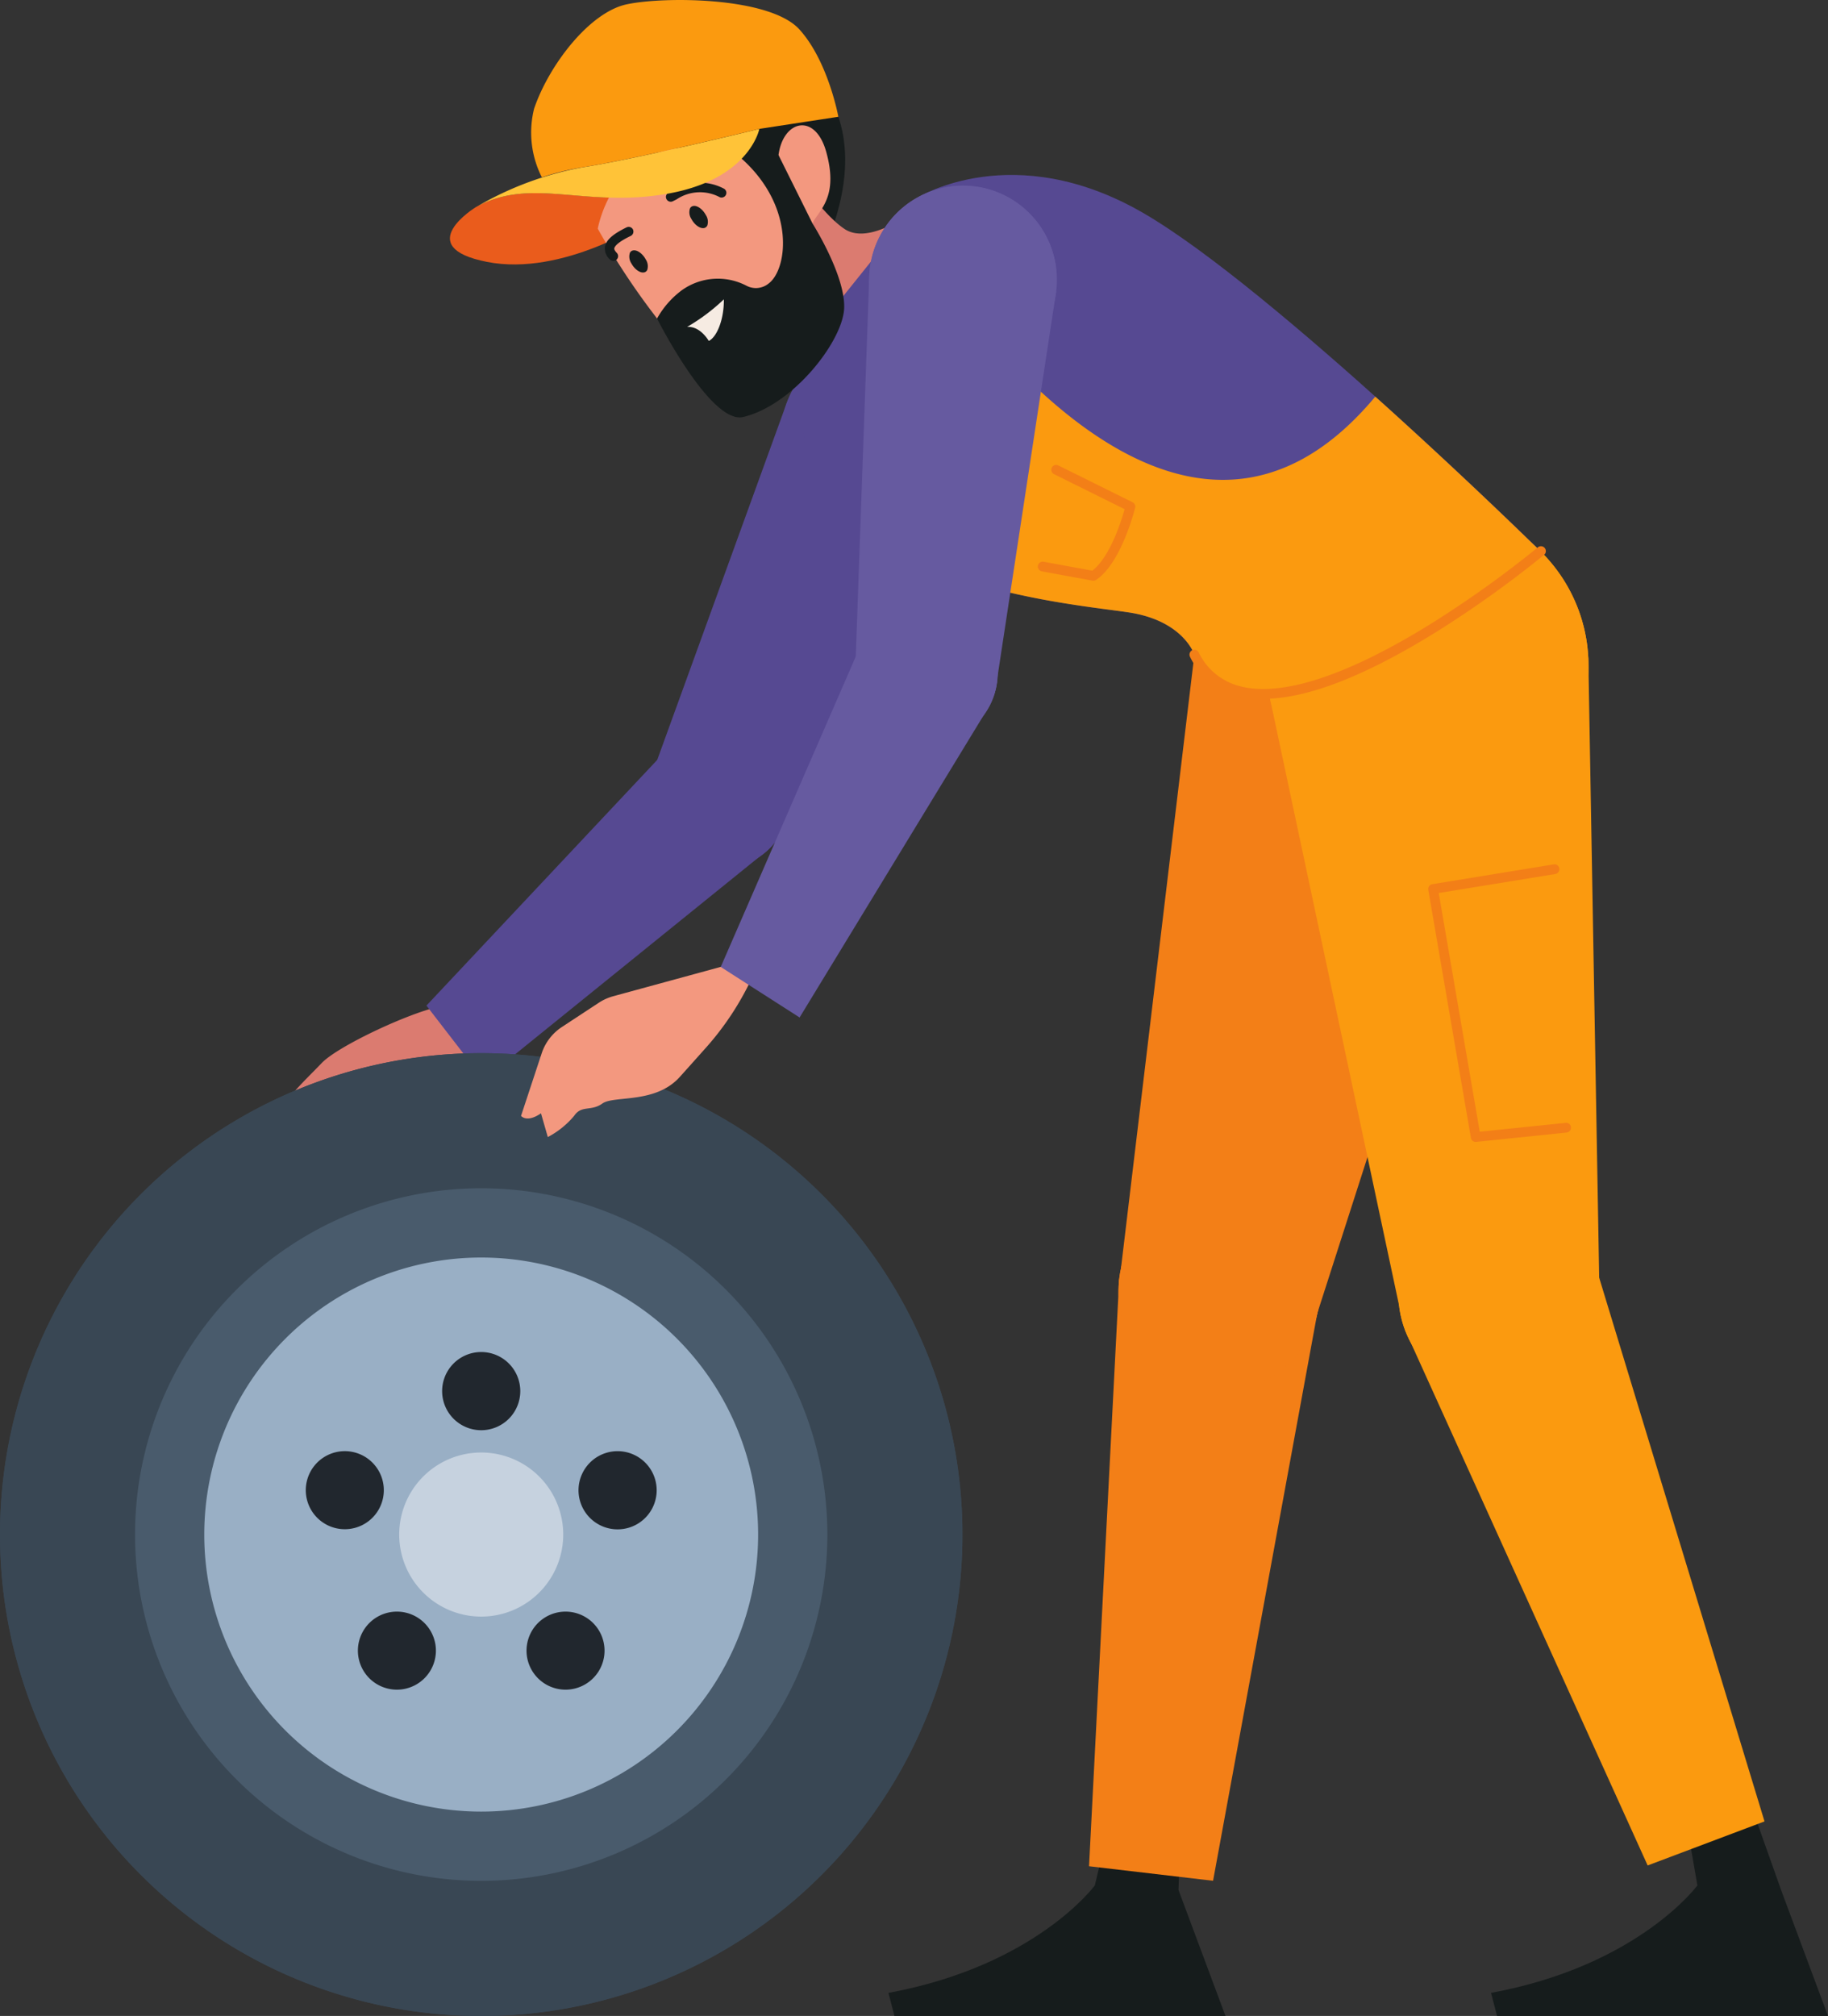 <svg xmlns="http://www.w3.org/2000/svg" xmlns:xlink="http://www.w3.org/1999/xlink" width="149.695" height="165.02" viewBox="0 0 149.695 165.02">
  <rect x="0" y="0" width="149.695" height="165.02" fill="#333333" stroke="none"/>
  <defs>
    <clipPath id="clip-path">
      <rect id="Rectangle_57" data-name="Rectangle 57" width="149.695" height="165.02" fill="none"/>
    </clipPath>
  </defs>
  <g id="Illustration-presta-01" transform="translate(0)">
    <g id="Groupe_20670" data-name="Groupe 20670" transform="translate(0 0)" clip-path="url(#clip-path)">
      <path id="Tracé_410" data-name="Tracé 410" d="M26.4.645,17.111,19.076l16.446,2.453S43.732,5.68,26.4.645" transform="translate(32.687 1.232)" fill="#161c1c"/>
      <path id="Tracé_411" data-name="Tracé 411" d="M22.278,28.283c-2.352.3-8.734,3.262-10.113,4.706s-3.7,3.551-3.993,5.172c-.21,1.167-.562,3.4-.742,4.555a.458.458,0,0,0,.684.463,2.509,2.509,0,0,0,.925-.9,11.688,11.688,0,0,0,.675-1.531c.061.288.131.591.21.9.175.69.32,1.217.431,1.592a.464.464,0,0,0,.829.131,6.4,6.4,0,0,0,.733-1.58l.239.37a.3.3,0,0,0,.48.026,5.9,5.9,0,0,0,.489-.739,3.123,3.123,0,0,0,.4-.634.555.555,0,0,0,.541-.032c1.071-.471,3.405-1.377,3.734-1.973s1.877-4.52,1.877-4.52l4.165-1.182.841-4.01a13.175,13.175,0,0,0-2.41-.815M15.6,35.8a3.456,3.456,0,0,1-1.394,3.172,2.465,2.465,0,0,0-.547.652c-.154-.538-.518-1.144-.675-1.886a3.721,3.721,0,0,1,.308-1.953c1.123-.632,2.221-1.051,2.308.015" transform="translate(14.182 54.026)" fill="#db7b70"/>
      <path id="Tracé_412" data-name="Tracé 412" d="M43.513,50.726,41.9,57.434S37.073,64.012,25,66.229l.492,1.889H52.6L48.752,57.8,49,51Z" transform="translate(47.754 96.902)" fill="#161c1c"/>
      <path id="Tracé_413" data-name="Tracé 413" d="M57.59,50.514l1.266,7.325s-4.828,6.577-16.9,8.795l.495,1.889h27.1L65.707,58.2l-2.634-7.415Z" transform="translate(80.143 96.497)" fill="#161c1c"/>
      <path id="Tracé_414" data-name="Tracé 414" d="M47.364,38.615a8.247,8.247,0,1,1-10.742-4.543,8.248,8.248,0,0,1,10.742,4.543" transform="translate(60.122 63.93)" fill="#f37f17"/>
      <path id="Tracé_415" data-name="Tracé 415" d="M30.643,88.836,40.8,90.026l8.542-46.5c.026-.1.038-.2.058-.308l.1-.544-.038,0a8.156,8.156,0,0,0-.512-4.054,8.221,8.221,0,0,0-15.8,2.145l-.035-.006-.032.611c-.006.114-.017.221-.017.332Z" transform="translate(58.538 63.929)" fill="#f37f17"/>
      <path id="Tracé_416" data-name="Tracé 416" d="M59.394,23.849A13.176,13.176,0,1,1,43.03,14.937a13.177,13.177,0,0,1,16.365,8.911" transform="translate(64.142 27.501)" fill="#f37f17"/>
      <path id="Tracé_417" data-name="Tracé 417" d="M47.634,39.383A8.247,8.247,0,1,1,37.392,33.8a8.247,8.247,0,0,1,10.241,5.579" transform="translate(60.123 63.93)" fill="#f37f17"/>
      <path id="Tracé_418" data-name="Tracé 418" d="M63.4,23.849a13.175,13.175,0,0,0-25.509.911h0l-.009.038c-.012.055-.017.111-.029.166l-.146.806-.038.314v.006L31.652,76.383l.038.009a8.126,8.126,0,0,0,.108,4.086A8.221,8.221,0,0,0,47.728,79.9l.038.006L63.29,31.645c.02-.058.038-.116.058-.178l.064-.2.224-.879h0a13.128,13.128,0,0,0-.233-6.539" transform="translate(60.137 27.501)" fill="#f37f17"/>
      <path id="Tracé_419" data-name="Tracé 419" d="M52.964,35.552a8.248,8.248,0,1,1-11.63.9,8.25,8.25,0,0,1,11.63-.9" transform="translate(75.171 64.126)" fill="#fb9a0f"/>
      <path id="Tracé_420" data-name="Tracé 420" d="M59.74,88.573l9.569-3.606L55.549,39.735c-.023-.1-.061-.2-.09-.3l-.16-.53-.035.015a8.161,8.161,0,0,0-2.32-3.367A8.22,8.22,0,0,0,39.9,44.712l-.035.012.253.559c.047.1.084.2.137.3Z" transform="translate(75.187 64.128)" fill="#fb9a0f"/>
      <path id="Tracé_421" data-name="Tracé 421" d="M59.578,19.774a13.176,13.176,0,1,1-18.364-3.152,13.175,13.175,0,0,1,18.364,3.152" transform="translate(68.088 27.131)" fill="#fb9a0f"/>
      <path id="Tracé_422" data-name="Tracé 422" d="M54.332,37.055a8.248,8.248,0,1,1-11.5-1.973,8.249,8.249,0,0,1,11.5,1.973" transform="translate(75.171 64.125)" fill="#fb9a0f"/>
      <path id="Tracé_423" data-name="Tracé 423" d="M59.576,19.774a13.176,13.176,0,0,0-23.85,9.1h-.006l.009.038c0,.055.017.111.023.169l.122.809.067.308V30.2L46.483,79.744l.041,0a8.079,8.079,0,0,0,1.42,3.83,8.219,8.219,0,0,0,14.889-5.69l.041-.006-.888-50.686c0-.061,0-.125,0-.186v-.212l-.076-.9h0a13.11,13.11,0,0,0-2.328-6.115" transform="translate(68.09 27.131)" fill="#fb9a0f"/>
      <path id="Tracé_424" data-name="Tracé 424" d="M28.9,23A5.836,5.836,0,1,0,27.346,31.1,5.839,5.839,0,0,0,28.9,23" transform="translate(34.83 39.041)" fill="#564992"/>
      <path id="Tracé_425" data-name="Tracé 425" d="M32.7,21.445a5.841,5.841,0,0,0-.867.725l0,0-.02.023-.035.038L12,43.275l4.686,6.071L39.256,31.1h0l.754-.611L40,30.479a5.827,5.827,0,0,0-7.3-9.034" transform="translate(22.92 39.04)" fill="#564992"/>
      <path id="Tracé_426" data-name="Tracé 426" d="M24.227,11.852a7.688,7.688,0,1,0,10.873,0,7.689,7.689,0,0,0-10.873,0" transform="translate(41.977 18.343)" fill="#564992"/>
      <path id="Tracé_427" data-name="Tracé 427" d="M19.934,51.1a5.837,5.837,0,0,0,8.254,0,5.772,5.772,0,0,0,1.318-2.055l.009,0,14.26-28.518-.023-.012a7.669,7.669,0,1,0-14.127-5.937l-.012,0L18.659,44.762l-.015.044-.047.128.006,0a5.83,5.83,0,0,0,1.33,6.161" transform="translate(34.835 18.342)" fill="#564992"/>
      <path id="Tracé_428" data-name="Tracé 428" d="M32.141,6.736S39.906,1.9,50.508,8.019,83.077,35.731,83.077,35.731,60.211,54.8,54.719,44.186c0,0-.864-2.765-5.349-3.455S27.307,38.694,23.323,28.444,32.141,6.736,32.141,6.736" transform="translate(43.084 9.399)" fill="#564992"/>
      <path id="Tracé_429" data-name="Tracé 429" d="M28.576,4.724s2.308,3.67,4.278,4.991,5.3-1.228,5.3-1.228L27.549,21.7s1.673-1.545-1.208-5.108A78.91,78.91,0,0,0,19,9.04Z" transform="translate(36.298 9.024)" fill="#db7b70"/>
      <path id="Tracé_430" data-name="Tracé 430" d="M14.789,6.574s-5.346,3.26.905,4.488,13.149-3.35,13.149-3.35V5.692c-5.9.579-9.886-1.429-14.054.882" transform="translate(24.185 10.376)" fill="#ea5c1c"/>
      <path id="Tracé_431" data-name="Tracé 431" d="M16.82,11.983a58.806,58.806,0,0,0,9.552,12.709,2.159,2.159,0,0,0,2.829.157c1.8-1.342,4.587-3.815,4.916-6.548.495-4.083-.253-6.019.471-7.087s1.845-2.238.946-5.5S32,3.086,31.622,5.953s-.827,1.12-3.114.268C18.491,2.49,16.82,11.983,16.82,11.983" transform="translate(32.131 6.736)" fill="#f3987f"/>
      <path id="Tracé_432" data-name="Tracé 432" d="M18.488,17.744a7.323,7.323,0,0,1,2.028-2.314,5.065,5.065,0,0,1,5.3-.367,1.651,1.651,0,0,0,1.828-.2c1.516-1.155,2.206-6.211-2.212-10.192l3-.311,2.794,5.617s2.651,4.176,2.587,6.871-4.168,7.983-8.271,8.958c-2.666.632-7.057-8.062-7.057-8.062" transform="translate(35.318 8.329)" fill="#161c1c"/>
      <path id="Tracé_433" data-name="Tracé 433" d="M20.632,6.532c.244.454.21.876-.081.943s-.722-.247-.966-.7-.207-.879.081-.946.722.25.966.7" transform="translate(37.103 11.116)" fill="#161c1c"/>
      <path id="Tracé_434" data-name="Tracé 434" d="M20.717,7.562a.409.409,0,0,1-.1.038c-.326.073-.789-.25-1.051-.742a1,1,0,0,1-.122-.844A.347.347,0,0,1,19.7,5.8c.323-.079.786.247,1.051.739a1.006,1.006,0,0,1,.122.844.356.356,0,0,1-.157.175M19.678,5.976a.213.213,0,0,0-.093.1.87.87,0,0,0,.119.7c.224.419.629.725.879.666a.206.206,0,0,0,.151-.125.882.882,0,0,0-.119-.7l.067-.038-.067.038c-.224-.419-.629-.722-.882-.666l-.055.023" transform="translate(37.052 11.066)" fill="#161c1c"/>
      <path id="Tracé_435" data-name="Tracé 435" d="M18.943,7.777c.244.454.21.876-.081.943s-.722-.247-.966-.7-.207-.879.081-.943.722.247.966.7" transform="translate(33.876 13.5)" fill="#161c1c"/>
      <path id="Tracé_436" data-name="Tracé 436" d="M19.026,8.812a.343.343,0,0,1-.1.035c-.323.076-.786-.247-1.051-.739a1.018,1.018,0,0,1-.125-.844.356.356,0,0,1,.256-.212c.326-.076.789.25,1.051.739l-.067.038.067-.038a1.007,1.007,0,0,1,.125.844.368.368,0,0,1-.16.178M17.99,7.223a.219.219,0,0,0-.093.1.872.872,0,0,0,.119.7c.224.419.629.722.879.664a.208.208,0,0,0,.148-.125.867.867,0,0,0-.116-.7c-.227-.419-.629-.722-.882-.666l-.055.023" transform="translate(33.825 13.449)" fill="#161c1c"/>
      <path id="Tracé_437" data-name="Tracé 437" d="M23.482,6.306a.388.388,0,0,1-.341.017A3.438,3.438,0,0,0,19.6,6.51l-.3.148a.389.389,0,0,1-.518-.18.37.37,0,0,1,.18-.518l.3-.146a4.158,4.158,0,0,1,4.188-.207.389.389,0,0,1,.035.7" transform="translate(35.795 9.817)" fill="#161c1c"/>
      <path id="Tracé_438" data-name="Tracé 438" d="M17.907,9.117a.394.394,0,0,1-.469-.07A1.186,1.186,0,0,1,17.031,8c.1-.547.649-1.033,1.778-1.583a.391.391,0,0,1,.518.18.4.4,0,0,1-.18.521c-1.158.553-1.33.9-1.35,1.016-.006.035-.02.14.2.37a.387.387,0,0,1-.006.55.743.743,0,0,1-.081.061" transform="translate(32.508 12.192)" fill="#161c1c"/>
      <path id="Tracé_439" data-name="Tracé 439" d="M19.334,10.677a15.936,15.936,0,0,0,3.009-2.258c.017,1.7-.6,3.114-1.237,3.405,0,0-.681-1.225-1.772-1.147" transform="translate(36.934 16.083)" fill="#f6ebe2"/>
      <path id="Tracé_440" data-name="Tracé 440" d="M36.6,3.625s-.789,4.147-7.578,5.317-11.1-1.426-15.625,1.086a26.8,26.8,0,0,1,8.734-3.257C26.753,6.049,36.6,3.625,36.6,3.625" transform="translate(25.583 6.925)" fill="#ffc338"/>
      <path id="Tracé_441" data-name="Tracé 441" d="M36.935,2.407C34.5-.273,25.824-.3,22.779.358S16.42,5.341,15.21,8.9a8.088,8.088,0,0,0,.637,5.614,21.288,21.288,0,0,1,3.332-.818c4.63-.725,14.473-3.146,14.473-3.146l6.475-.99S39.3,5.009,36.935,2.407" transform="translate(28.526 0)" fill="#fb9a0f"/>
      <path id="Tracé_442" data-name="Tracé 442" d="M0,69.028A39.407,39.407,0,1,0,39.406,29.622,39.405,39.405,0,0,0,0,69.028" transform="translate(0 56.587)" fill="#394754"/>
      <path id="Tracé_443" data-name="Tracé 443" d="M0,69.028A39.407,39.407,0,1,0,39.406,29.622,39.405,39.405,0,0,0,0,69.028" transform="translate(0 56.587)" fill="#394754"/>
      <path id="Tracé_444" data-name="Tracé 444" d="M3.8,61.768A28.346,28.346,0,1,0,32.146,33.422,28.347,28.347,0,0,0,3.8,61.768" transform="translate(7.259 63.846)" fill="#495b6c"/>
      <path id="Tracé_445" data-name="Tracé 445" d="M5.748,58.047A22.677,22.677,0,1,0,28.425,35.37,22.679,22.679,0,0,0,5.748,58.047" transform="translate(10.98 67.568)" fill="#99afc5"/>
      <path id="Tracé_446" data-name="Tracé 446" d="M17.947,40.854a6.716,6.716,0,1,1-6.714,6.714,6.715,6.715,0,0,1,6.714-6.714" transform="translate(21.458 78.044)" fill="#c6d2df"/>
      <path id="Tracé_447" data-name="Tracé 447" d="M15.638,38.028a3.2,3.2,0,1,1-3.2,3.2,3.2,3.2,0,0,1,3.2-3.2" transform="translate(23.768 72.645)" fill="#21272e"/>
      <path id="Tracé_448" data-name="Tracé 448" d="M22.517,43.025a3.2,3.2,0,1,1-4.028-2.052,3.2,3.2,0,0,1,4.028,2.052" transform="translate(31.1 77.971)" fill="#21272e"/>
      <path id="Tracé_449" data-name="Tracé 449" d="M19.888,51.109a3.194,3.194,0,1,1,.707-4.461,3.193,3.193,0,0,1-.707,4.461" transform="translate(28.301 86.592)" fill="#21272e"/>
      <path id="Tracé_450" data-name="Tracé 450" d="M11.388,51.109a3.194,3.194,0,1,1,4.461-.707,3.193,3.193,0,0,1-4.461.707" transform="translate(19.237 86.592)" fill="#21272e"/>
      <path id="Tracé_451" data-name="Tracé 451" d="M8.761,43.025a3.195,3.195,0,1,1,2.052,4.025,3.195,3.195,0,0,1-2.052-4.025" transform="translate(16.436 77.971)" fill="#21272e"/>
      <path id="Tracé_452" data-name="Tracé 452" d="M31.012,27.7l-8.8,2.4a4.174,4.174,0,0,0-1.179.53l-3.03,1.991a4.124,4.124,0,0,0-1.653,2.151l-1.691,5.122s.46.6,1.633-.21l.559,1.944A7.117,7.117,0,0,0,19,39.9c.623-.92,1.368-.341,2.322-1.019s4.339.055,6.339-2.177c.675-.751,1.435-1.6,2.148-2.4a23.62,23.62,0,0,0,4.15-6.589l.329-.78Z" transform="translate(28.009 51.448)" fill="#f3987f"/>
      <path id="Tracé_453" data-name="Tracé 453" d="M26.212,6.1c-.419.445-.9.975-1.409,1.574L27.836,34.4c6.516,2.957,14.435,3.647,17.238,4.077,4.482.687,5.349,3.452,5.349,3.452,3.233,6.251,12.485,2.212,19.551-2.168a86.662,86.662,0,0,0,8.8-6.283s-6.161-6.059-13.533-12.669C49.8,39.323,32.029,15.232,26.212,6.1" transform="translate(47.381 11.657)" fill="#fb9a0f"/>
      <path id="Tracé_454" data-name="Tracé 454" d="M25.3,9.413A7.688,7.688,0,1,0,35.647,6.072,7.687,7.687,0,0,0,25.3,9.413" transform="translate(46.717 9.982)" fill="#665aa0"/>
      <path id="Tracé_455" data-name="Tracé 455" d="M27.233,50.274a5.817,5.817,0,0,0,8.478-4.9h.006l4.8-31.522H40.49a7.668,7.668,0,1,0-15.267-1.3l-.012,0L24.073,44.637l0,.047,0,.137h.006a5.831,5.831,0,0,0,3.161,5.454" transform="translate(45.975 9.984)" fill="#665aa0"/>
      <path id="Tracé_456" data-name="Tracé 456" d="M33.341,18.036a5.837,5.837,0,1,0,1.275,8.155,5.837,5.837,0,0,0-1.275-8.155" transform="translate(45.968 32.31)" fill="#665aa0"/>
      <path id="Tracé_457" data-name="Tracé 457" d="M32.413,19.31a5.8,5.8,0,0,0-.57.975h-.006l-.012.026-.02.047L20.28,46.842l6.458,4.136,15.1-24.784v0l.5-.829-.015-.006a5.827,5.827,0,0,0-9.918-6.045" transform="translate(38.741 32.31)" fill="#665aa0"/>
      <path id="Tracé_458" data-name="Tracé 458" d="M33.749,22.545l-.073-.006-4.141-.76a.4.4,0,1,1,.146-.786l3.973.728c1.446-1.112,2.378-4.069,2.645-5.032L30.55,13.837a.4.4,0,1,1,.355-.713l6.042,2.995a.4.4,0,0,1,.212.454c-.047.183-1.123,4.505-3.187,5.9a.392.392,0,0,1-.224.07" transform="translate(55.796 24.992)" fill="#f37f17"/>
      <path id="Tracé_459" data-name="Tracé 459" d="M44.076,47.034a.4.4,0,0,1-.393-.332L40.193,26.4a.388.388,0,0,1,.067-.3.394.394,0,0,1,.262-.163l9.942-1.621a.39.39,0,0,1,.46.329.4.4,0,0,1-.329.46l-9.546,1.554L44.408,46.2l7.028-.725a.385.385,0,0,1,.439.355.4.4,0,0,1-.358.437l-7.4.765-.041,0" transform="translate(76.769 46.44)" fill="#f37f17"/>
      <path id="Tracé_460" data-name="Tracé 460" d="M39.532,27.84a8.242,8.242,0,0,1-2.2-.279,5.956,5.956,0,0,1-3.815-3.155.4.4,0,0,1,.172-.538.4.4,0,0,1,.536.172,5.139,5.139,0,0,0,3.321,2.753c3.385.937,8.8-.821,15.669-5.076a87.785,87.785,0,0,0,8.76-6.254.4.4,0,1,1,.509.614,88.323,88.323,0,0,1-8.847,6.318c-5.844,3.62-10.57,5.445-14.1,5.445" transform="translate(63.935 29.362)" fill="#f37f17"/>
    </g>
  </g>
</svg>
